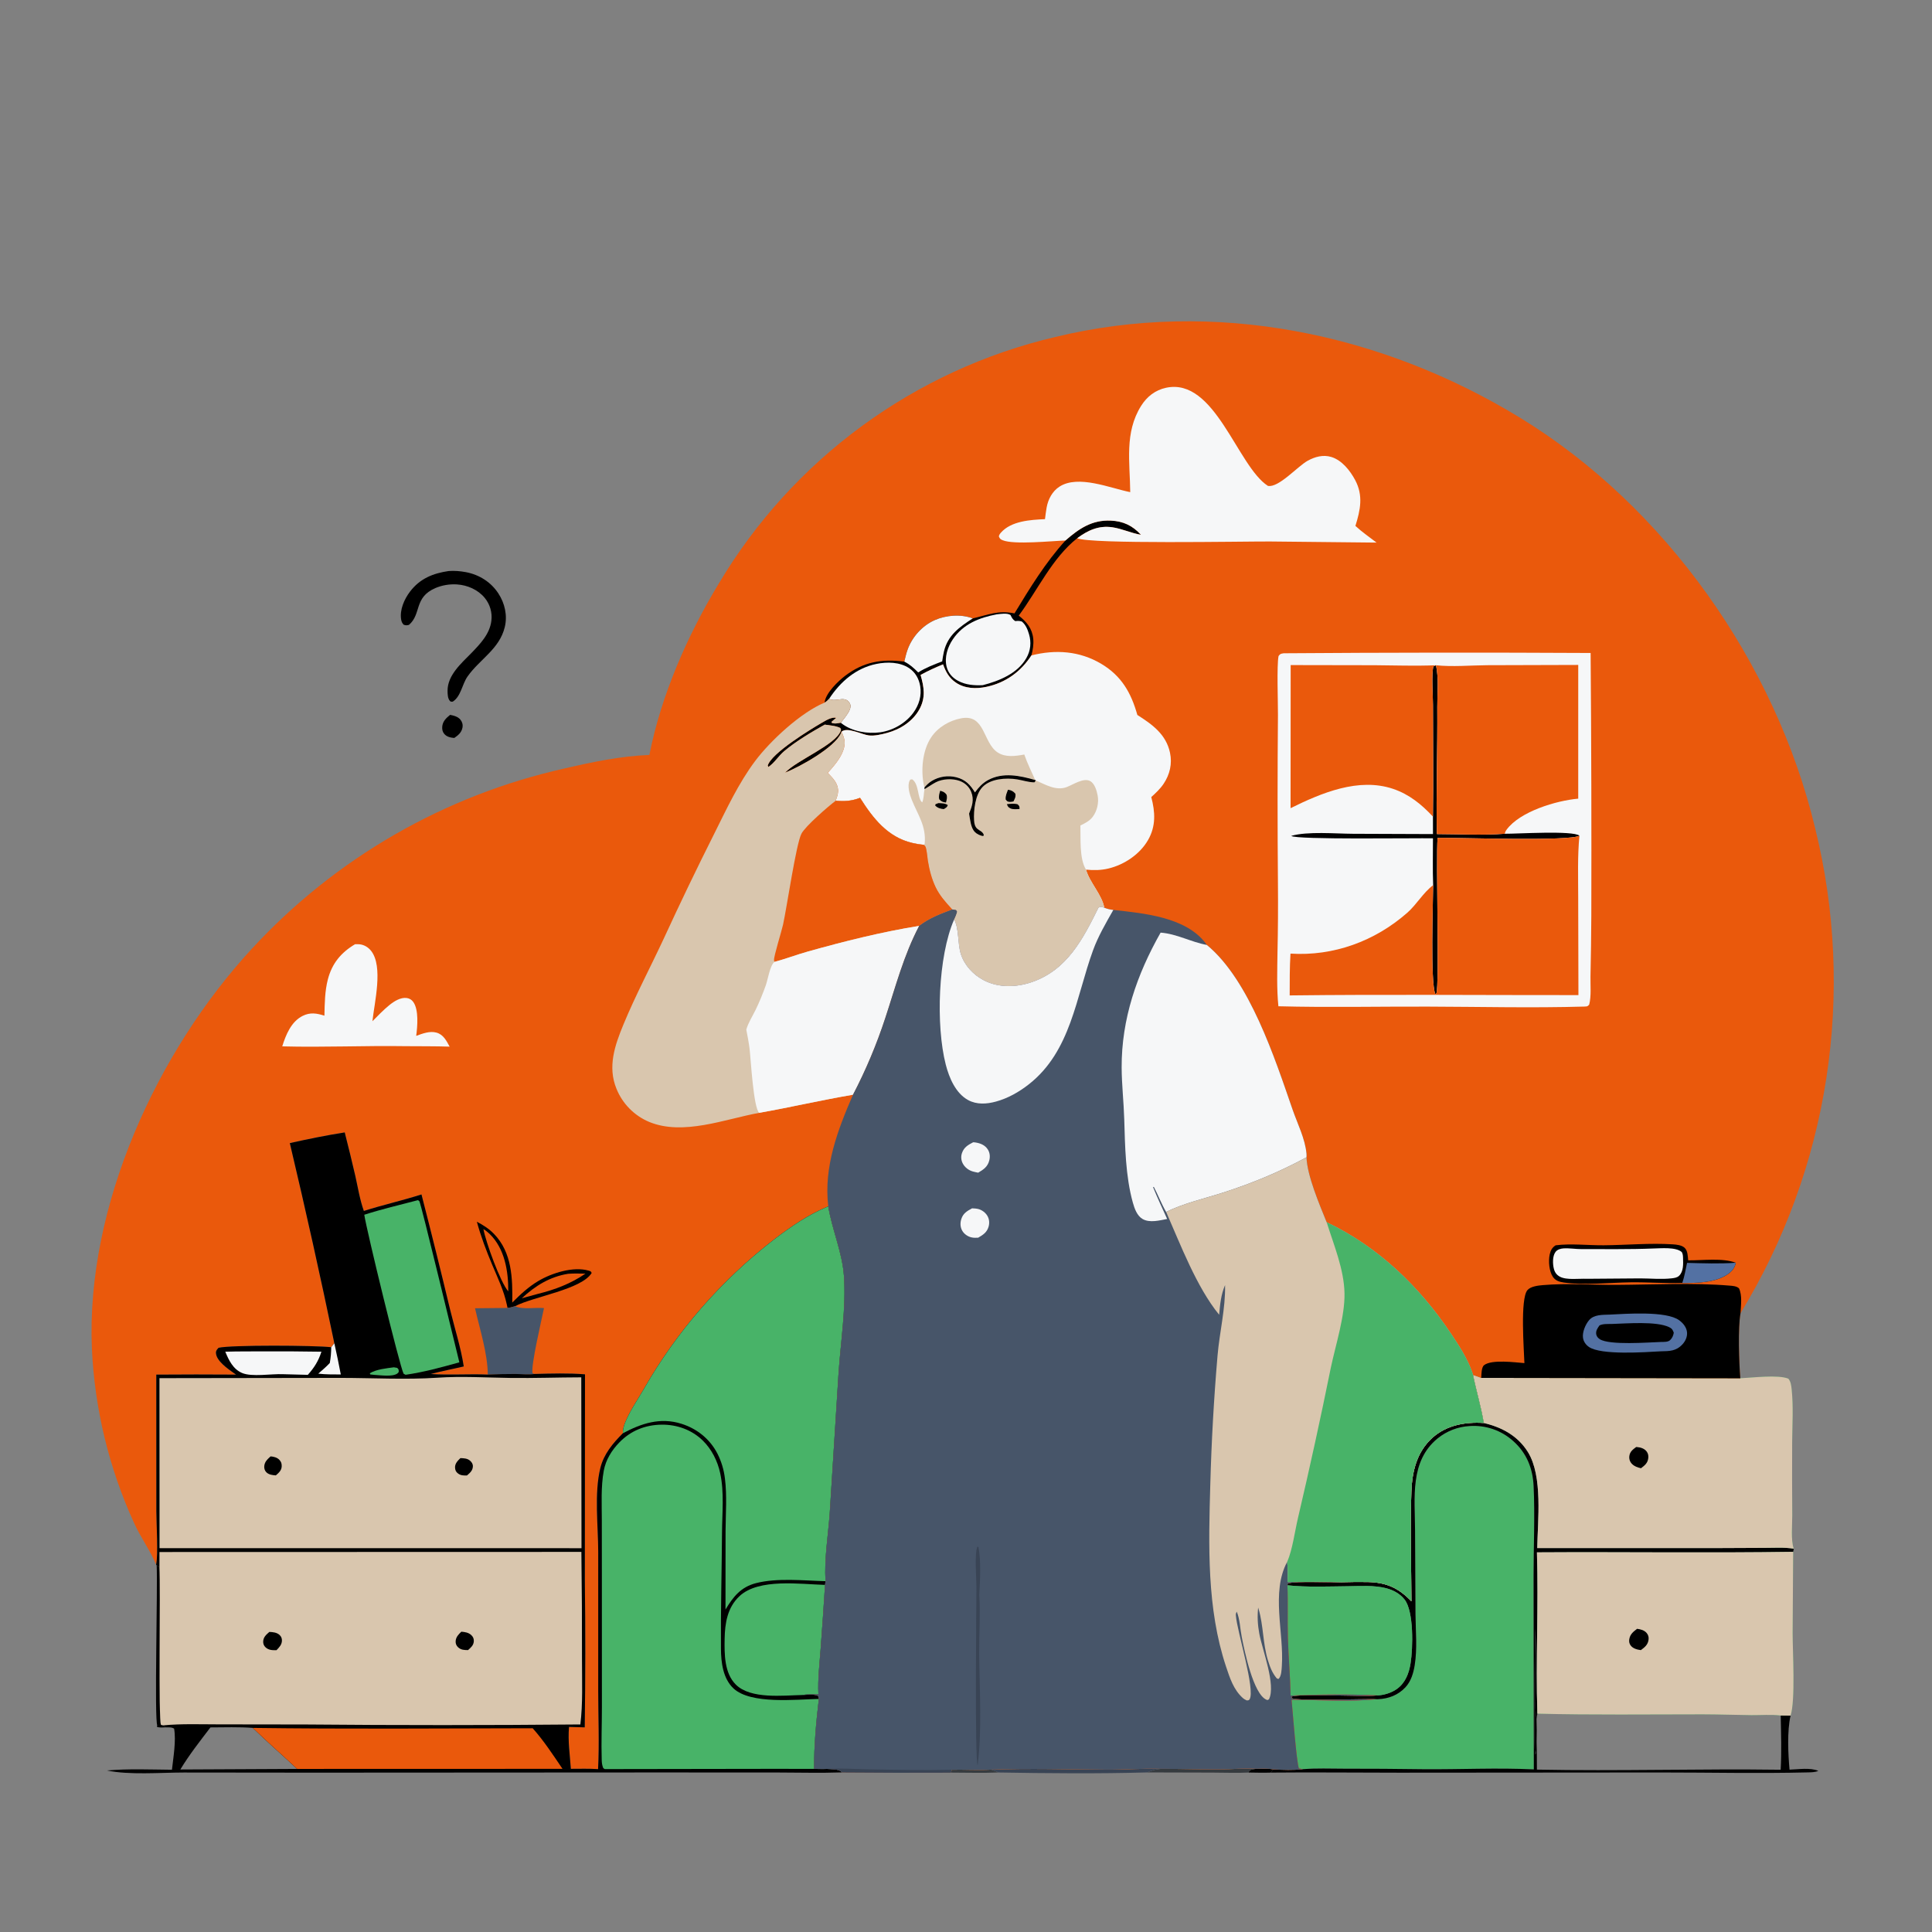 <?xml version="1.0" encoding="utf-8" ?>
<svg xmlns="http://www.w3.org/2000/svg" xmlns:xlink="http://www.w3.org/1999/xlink" width="1024" height="1024">
	<rect width="100%" height="100%" fill="#808080" stroke="none"/>
	<path d="M665.622 937.53C668.646 937.519 671.941 937.251 674.904 937.827C674.417 938.384 673.978 938.895 673.57 939.515C669.681 939.645 665.788 939.544 661.898 939.48C661.917 939.324 661.889 939.153 661.956 939.01C662.534 937.776 664.389 937.803 665.622 937.53Z"/>
	<path fill="#363B3F" d="M504.458 938.007C511.396 937.863 518.473 938.345 525.384 937.955C526.667 938.395 527.914 938.747 529.077 939.457C520.767 939.812 512.326 939.516 504.001 939.52L504.458 938.007Z"/>
	<path fill="#363B3F" d="M615.149 937.548C625.423 937.482 635.683 937.868 645.95 937.834C652.431 937.813 659.172 937.113 665.622 937.53C664.389 937.803 662.534 937.776 661.956 939.01C661.889 939.153 661.917 939.324 661.898 939.48C655.513 939.807 648.972 939.52 642.573 939.515L607.93 939.421C608.878 939.051 609.84 938.754 610.792 938.404C612.149 937.906 613.713 937.777 615.149 937.548Z"/>
	<path d="M238.576 378.883C240.589 379.302 242.73 379.807 244.077 381.494C245.049 382.711 245.413 384.175 245.111 385.701C244.594 388.316 242.862 389.676 240.785 391.128C238.829 390.996 236.717 390.532 235.423 388.93C234.538 387.835 234.309 386.649 234.388 385.277C234.553 382.389 236.469 380.578 238.576 378.883Z"/>
	<path fill="#394455" d="M525.384 937.955C545.62 937.172 566.171 937.849 586.437 937.96C595.997 938.012 605.619 937.241 615.149 937.548C613.713 937.777 612.149 937.906 610.792 938.404C609.84 938.754 608.878 939.051 607.93 939.421C581.787 940.15 555.23 939.894 529.077 939.457C527.914 938.747 526.667 938.395 525.384 937.955Z"/>
	<path d="M83.043 829.704L84.509 830.54C85.192 841.751 83.871 911.997 85.349 914.228L86.566 914.473L87.745 915.539C86.256 915.566 84.525 915.814 83.134 915.217L83.444 914.075L83.387 914.565C81.733 912.034 83.632 840.415 83.043 829.704Z"/>
	<path d="M237.776 302.661C240.745 302.429 244.036 302.694 246.965 303.256C254.015 304.609 260.19 308.479 264.144 314.528C267.583 319.788 269.031 326.234 267.538 332.394C264.707 344.068 254.245 349.389 247.801 358.561C244.901 362.689 244.323 369.133 239.98 371.877C239.329 371.887 238.992 372.077 238.503 371.556C237.264 370.235 237.23 367.848 237.219 366.141C237.165 357.909 244.489 351.583 249.838 346.138C254.51 341.296 259.578 336.066 260.431 329.048Q260.533 328.243 260.553 327.432Q260.573 326.621 260.511 325.811Q260.448 325.002 260.304 324.204Q260.16 323.405 259.935 322.625Q259.711 321.846 259.409 321.093Q259.106 320.34 258.729 319.621Q258.352 318.903 257.904 318.226Q257.455 317.55 256.941 316.922C253.366 312.551 247.744 310.112 242.178 309.753C238.346 309.505 234.28 310.171 230.751 311.695C219.262 316.655 223.478 325.458 216.761 331.193C215.449 331.499 215.233 331.522 213.955 331.117C213.146 330.252 212.815 329.538 212.622 328.387C211.756 323.246 214.269 317.575 217.311 313.574C222.574 306.653 229.49 303.871 237.776 302.661Z"/>
	<path fill="#48B368" d="M780.712 728.72L785.084 730.306L922.394 730.504C928.659 730.248 942.385 728.485 947.87 730.723C949.19 732.26 949.418 734.488 949.623 736.438C950.575 745.484 949.962 754.993 949.888 764.089Q949.781 783.633 949.935 803.176C949.965 808.286 949.112 816.081 950.717 820.845L950.415 822.491L950.13 865.703C950.13 875.393 951.689 901.264 949.039 909.32C947.174 917.353 947.729 929.686 948.491 937.945C953.122 937.807 959.44 936.765 963.75 938.594C962.083 939.367 959.929 939.364 958.096 939.408C932.284 940.04 906.259 939.445 880.424 939.451L741.523 939.559C718.88 939.569 696.209 939.281 673.57 939.515C673.978 938.895 674.417 938.384 674.904 937.827C680.122 938.083 685.427 938.314 690.625 937.706C689.905 937.605 689.173 937.425 688.459 937.281C687.135 934.08 685.11 906.337 684.545 900.891C698.804 901.033 715.818 902.077 729.757 900.601C722.805 900.342 688.757 901.67 684.682 900.103L684.562 899.27C688.733 897.521 721.773 899.423 729.496 898.656C729.684 898.638 729.872 898.615 730.06 898.595C714.966 897.912 699.138 898 684.05 898.702C683.844 888.555 682.922 878.407 682.613 868.258C682.329 858.923 682.734 849.566 682.353 840.235L682.56 839.347C685.676 837.858 705.887 838.93 711.092 838.608C715.648 838.511 720.235 838.405 724.791 838.498C734.727 838.701 741.158 841.539 748.07 848.718C748.012 829.398 747.382 809.895 748.056 790.594C748.429 779.92 750.942 769.504 759.172 762.079C766.643 755.339 776.65 753.554 786.414 754.205C784.993 745.612 782.44 737.256 780.712 728.72ZM814.383 911.162C814.533 915.118 814.543 919.033 814.426 922.991C814.621 927.954 814.543 932.964 814.59 937.933C857.631 938.786 900.743 937.417 943.788 937.998C944.341 928.468 943.991 918.796 943.814 909.256C938.799 908.638 933.415 909.102 928.353 909.057C919.684 908.979 911.036 908.636 902.356 908.633C873.221 908.622 843.945 909.036 814.824 908.275C814.657 909.234 814.46 910.191 814.383 911.162ZM748.07 848.718C741.158 841.539 734.727 838.701 724.791 838.498C720.235 838.405 715.648 838.511 711.092 838.608C705.887 838.93 685.676 837.858 682.56 839.347L682.353 840.235C692.92 841.348 703.785 840.834 714.407 840.74C721.042 840.681 728.22 840.117 734.697 841.79C738.466 842.763 742.04 844.678 744.464 847.79C749.417 854.147 748.909 873.547 747.632 881.579C746.789 886.882 744.899 891.946 740.379 895.185C737.566 897.201 733.533 898.488 730.06 898.595C729.872 898.615 729.684 898.638 729.496 898.656C721.773 899.423 688.733 897.521 684.562 899.27L684.682 900.103C688.757 901.67 722.805 900.342 729.757 900.601L730.46 900.584C735.907 900.405 741.083 898.399 744.862 894.354C747.87 891.134 749.131 886.847 749.82 882.588C751.239 873.817 750.321 864.39 750.234 855.511L750.007 810.873C749.918 793.849 747.157 774.439 761.986 762.371Q762.883 761.644 763.834 760.989Q764.786 760.334 765.785 759.755Q766.784 759.177 767.826 758.678Q768.868 758.18 769.945 757.764Q771.022 757.348 772.129 757.018Q773.236 756.688 774.365 756.445Q775.494 756.202 776.638 756.048Q777.783 755.895 778.936 755.831Q779.72 755.775 780.507 755.758Q781.293 755.742 782.079 755.765Q782.865 755.788 783.649 755.851Q784.433 755.914 785.213 756.016Q785.992 756.118 786.766 756.26Q787.539 756.401 788.305 756.582Q789.07 756.762 789.826 756.981Q790.581 757.2 791.325 757.457Q792.068 757.713 792.797 758.007Q793.527 758.301 794.241 758.631Q794.954 758.961 795.65 759.327Q796.346 759.693 797.023 760.094Q797.7 760.494 798.356 760.929Q799.011 761.363 799.644 761.83Q800.277 762.297 800.886 762.795Q801.494 763.293 802.077 763.821C809.151 770.11 812.405 778.281 812.85 787.626C813.599 803.368 812.821 819.344 812.839 835.12L812.967 937.823C793.479 936.877 773.943 937.899 754.447 937.733Q733.369 937.432 712.289 937.456C705.113 937.454 697.771 937.131 690.625 937.706C685.427 938.314 680.122 938.083 674.904 937.827C674.417 938.384 673.978 938.895 673.57 939.515C696.209 939.281 718.88 939.569 741.523 939.559L880.424 939.451C906.259 939.445 932.284 940.04 958.096 939.408C959.929 939.364 962.083 939.367 963.75 938.594C959.44 936.765 953.122 937.807 948.491 937.945C947.729 929.686 947.174 917.353 949.039 909.32L943.814 909.256C943.991 918.796 944.341 928.468 943.788 937.998C900.743 937.417 857.631 938.786 814.59 937.933C814.543 932.964 814.621 927.954 814.426 922.991C814.543 919.033 814.533 915.118 814.383 911.162C814.46 910.191 814.657 909.234 814.824 908.275C813.971 879.832 815.473 851.226 814.611 822.774C859.867 822.482 905.167 823.178 950.415 822.491L950.717 820.845C945.84 820.018 940.291 820.39 935.339 820.399L908.53 820.517L814.766 820.502C815.046 805.708 817.759 782.437 809.866 769.673C804.518 761.027 796.086 756.484 786.414 754.205C776.65 753.554 766.643 755.339 759.172 762.079C750.942 769.504 748.429 779.92 748.056 790.594C747.382 809.895 748.012 829.398 748.07 848.718Z"/>
	<path d="M748.07 848.718C748.012 829.398 747.382 809.895 748.056 790.594C748.429 779.92 750.942 769.504 759.172 762.079C766.643 755.339 776.65 753.554 786.414 754.205C796.086 756.484 804.518 761.027 809.866 769.673C817.759 782.437 815.046 805.708 814.766 820.502L908.53 820.517L935.339 820.399C940.291 820.39 945.84 820.018 950.717 820.845L950.415 822.491C905.167 823.178 859.867 822.482 814.611 822.774C815.473 851.226 813.971 879.832 814.824 908.275C814.657 909.234 814.46 910.191 814.383 911.162C814.533 915.118 814.543 919.033 814.426 922.991C814.621 927.954 814.543 932.964 814.59 937.933C857.631 938.786 900.743 937.417 943.788 937.998C944.341 928.468 943.991 918.796 943.814 909.256L949.039 909.32C947.174 917.353 947.729 929.686 948.491 937.945C953.122 937.807 959.44 936.765 963.75 938.594C962.083 939.367 959.929 939.364 958.096 939.408C932.284 940.04 906.259 939.445 880.424 939.451L741.523 939.559C718.88 939.569 696.209 939.281 673.57 939.515C673.978 938.895 674.417 938.384 674.904 937.827C680.122 938.083 685.427 938.314 690.625 937.706C697.771 937.131 705.113 937.454 712.289 937.456Q733.369 937.432 754.447 937.733C773.943 937.899 793.479 936.877 812.967 937.823L812.839 835.12C812.821 819.344 813.599 803.368 812.85 787.626C812.405 778.281 809.151 770.11 802.077 763.821Q801.494 763.293 800.886 762.795Q800.277 762.297 799.644 761.83Q799.011 761.363 798.356 760.929Q797.7 760.494 797.023 760.094Q796.346 759.693 795.65 759.327Q794.954 758.961 794.241 758.631Q793.527 758.301 792.797 758.007Q792.068 757.713 791.325 757.456Q790.581 757.2 789.826 756.981Q789.07 756.762 788.305 756.582Q787.54 756.401 786.766 756.26Q785.992 756.118 785.213 756.016Q784.433 755.914 783.649 755.851Q782.865 755.788 782.079 755.765Q781.293 755.742 780.507 755.758Q779.72 755.775 778.936 755.831Q777.783 755.895 776.638 756.049Q775.494 756.202 774.365 756.445Q773.236 756.688 772.129 757.018Q771.023 757.348 769.945 757.764Q768.868 758.18 767.826 758.678Q766.784 759.177 765.785 759.755Q764.786 760.334 763.834 760.989Q762.883 761.644 761.986 762.371C747.157 774.439 749.918 793.849 750.007 810.873L750.234 855.511C750.321 864.39 751.239 873.817 749.82 882.588C749.131 886.847 747.87 891.134 744.862 894.354C741.083 898.399 735.907 900.405 730.46 900.584L729.757 900.601C722.805 900.342 688.757 901.67 684.682 900.103L684.562 899.27C688.733 897.521 721.773 899.423 729.496 898.656C729.684 898.638 729.872 898.615 730.06 898.595C733.533 898.488 737.566 897.201 740.379 895.185C744.899 891.946 746.789 886.882 747.632 881.579C748.909 873.547 749.417 854.147 744.464 847.79C742.04 844.678 738.466 842.763 734.697 841.79C728.22 840.117 721.042 840.681 714.407 840.74C703.785 840.834 692.92 841.348 682.353 840.235L682.56 839.347C685.676 837.858 705.887 838.93 711.092 838.608C715.648 838.511 720.235 838.405 724.791 838.498C734.727 838.701 741.158 841.539 748.07 848.718ZM814.426 922.991C814.543 919.033 814.533 915.118 814.383 911.162C814.348 910.957 814.309 910.753 814.277 910.547C813.493 905.489 813.945 900.123 813.975 895.015C814.036 884.528 814.327 873.876 813.74 863.408C813.486 870.36 812.674 928.325 813.774 929.958C814.679 927.883 814.196 925.221 814.426 922.991Z"/>
	<path d="M814.426 922.991C814.196 925.221 814.679 927.883 813.774 929.958C812.674 928.325 813.486 870.36 813.74 863.408C814.327 873.876 814.036 884.528 813.975 895.015C813.945 900.123 813.493 905.489 814.277 910.547C814.309 910.753 814.348 910.957 814.383 911.162C814.533 915.118 814.543 919.033 814.426 922.991Z"/>
	<path fill="#48B368" d="M682.353 840.235C692.92 841.348 703.785 840.834 714.407 840.74C721.042 840.681 728.22 840.117 734.697 841.79C738.466 842.763 742.04 844.678 744.464 847.79C749.417 854.147 748.909 873.547 747.632 881.579C746.789 886.882 744.899 891.946 740.379 895.185C737.566 897.201 733.533 898.488 730.06 898.595C714.966 897.912 699.138 898 684.05 898.702C683.844 888.555 682.922 878.407 682.613 868.258C682.329 858.923 682.734 849.566 682.353 840.235Z"/>
	<path fill="#D9C6AE" d="M814.611 822.774C859.867 822.482 905.167 823.178 950.415 822.491L950.13 865.703C950.13 875.393 951.689 901.264 949.039 909.32L943.814 909.256C938.799 908.638 933.415 909.102 928.353 909.057C919.684 908.979 911.036 908.636 902.356 908.633C873.221 908.622 843.945 909.036 814.824 908.275C813.971 879.832 815.473 851.226 814.611 822.774Z"/>
	<path d="M867.697 863.297C869.573 863.556 871.504 864.03 872.777 865.55C873.632 866.571 873.944 867.708 873.777 869.019C873.427 871.757 871.797 873.041 869.691 874.598C867.687 874.335 865.441 873.78 864.21 872.026C863.555 871.093 863.38 870.081 863.535 868.968C863.92 866.215 865.604 864.907 867.697 863.297Z"/>
	<path fill="#D9C6AE" d="M780.712 728.72L785.084 730.306L922.394 730.504C928.659 730.248 942.385 728.485 947.87 730.723C949.19 732.26 949.418 734.488 949.623 736.438C950.575 745.484 949.962 754.993 949.888 764.089Q949.781 783.633 949.935 803.176C949.965 808.286 949.112 816.081 950.717 820.845C945.84 820.018 940.291 820.39 935.339 820.399L908.53 820.517L814.766 820.502C815.046 805.708 817.759 782.437 809.866 769.673C804.518 761.027 796.086 756.484 786.414 754.205C784.993 745.612 782.44 737.256 780.712 728.72Z"/>
	<path d="M867.18 766.964C867.324 766.966 867.468 766.959 867.612 766.969C869.57 767.106 871.662 767.768 872.847 769.44C873.545 770.427 873.762 771.614 873.625 772.793C873.311 775.488 871.795 776.63 869.777 778.192C867.975 777.801 866.29 777.247 864.965 775.891C863.872 774.773 863.383 773.278 863.587 771.728C863.896 769.377 865.427 768.293 867.18 766.964Z"/>
	<path fill="#EA590C" d="M344.186 400.136C350.378 368.547 364.486 336.421 381.142 309.014Q382.956 305.973 384.845 302.977Q386.735 299.982 388.699 297.036Q390.662 294.089 392.699 291.192Q394.737 288.295 396.846 285.451Q398.955 282.606 401.134 279.815Q403.314 277.024 405.563 274.288Q407.811 271.553 410.128 268.875Q412.445 266.196 414.828 263.577Q417.211 260.957 419.659 258.398Q422.107 255.839 424.618 253.343Q427.129 250.846 429.702 248.413Q432.275 245.98 434.908 243.612Q437.542 241.244 440.233 238.943Q442.925 236.642 445.673 234.409Q448.422 232.176 451.225 230.012Q454.029 227.849 456.886 225.756Q459.743 223.663 462.651 221.643Q465.559 219.623 468.518 217.676Q471.476 215.729 474.482 213.857Q477.488 211.985 480.539 210.189Q483.591 208.393 486.687 206.673Q489.783 204.954 492.921 203.313Q496.059 201.672 499.237 200.11Q502.416 198.548 505.632 197.066Q508.848 195.584 512.101 194.184Q515.353 192.783 518.639 191.464Q521.926 190.145 525.244 188.909Q528.563 187.673 531.911 186.52Q535.26 185.367 538.636 184.299Q542.012 183.231 545.414 182.247Q548.816 181.264 552.242 180.366Q555.667 179.468 559.114 178.656C643.625 158.133 732.102 176.469 805.671 221.412C882.699 268.468 941.116 351.42 962.073 438.995Q963.073 443.045 963.973 447.118Q964.873 451.191 965.672 455.285Q966.471 459.379 967.169 463.491Q967.867 467.604 968.463 471.732Q969.059 475.86 969.554 480.002Q970.048 484.144 970.44 488.297Q970.831 492.45 971.12 496.611Q971.41 500.772 971.596 504.94Q971.782 509.107 971.866 513.277Q971.949 517.447 971.93 521.619Q971.911 525.79 971.788 529.959Q971.666 534.129 971.441 538.294Q971.215 542.459 970.888 546.618Q970.56 550.776 970.129 554.925Q969.699 559.074 969.166 563.211Q968.633 567.348 967.999 571.471Q967.364 575.594 966.628 579.699Q965.892 583.805 965.055 587.892Q964.217 591.978 963.279 596.042Q962.342 600.107 961.304 604.147Q960.266 608.187 959.129 612.2Q957.992 616.214 956.756 620.198Q955.52 624.182 954.186 628.134Q952.852 632.086 951.421 636.004Q949.99 639.922 948.463 643.804Q946.936 647.686 945.313 651.528Q943.691 655.371 941.974 659.173Q940.257 662.974 938.447 666.732Q936.636 670.49 934.734 674.202Q932.832 677.915 930.839 681.579Q928.845 685.243 926.762 688.857Q924.679 692.471 922.507 696.032C921.088 703.692 921.714 722.273 922.394 730.504L785.084 730.306L780.712 728.72C782.44 737.256 784.993 745.612 786.414 754.205C776.65 753.554 766.643 755.339 759.172 762.079C750.942 769.504 748.429 779.92 748.056 790.594C747.382 809.895 748.012 829.398 748.07 848.718C741.158 841.539 734.727 838.701 724.791 838.498C720.235 838.405 715.648 838.511 711.092 838.608C705.887 838.93 685.676 837.858 682.56 839.347L682.353 840.235C682.734 849.566 682.329 858.923 682.613 868.258C682.922 878.407 683.844 888.555 684.05 898.702C699.138 898 714.966 897.912 730.06 898.595C729.872 898.615 729.684 898.638 729.496 898.656C721.773 899.423 688.733 897.521 684.562 899.27L684.682 900.103C688.757 901.67 722.805 900.342 729.757 900.601C715.818 902.077 698.804 901.033 684.545 900.891C685.11 906.337 687.135 934.08 688.459 937.281C689.173 937.425 689.905 937.605 690.625 937.706C685.427 938.314 680.122 938.083 674.904 937.827C671.941 937.251 668.646 937.519 665.622 937.53C659.172 937.113 652.431 937.813 645.95 937.834C635.683 937.868 625.423 937.482 615.149 937.548C605.619 937.241 595.997 938.012 586.437 937.96C566.171 937.849 545.62 937.172 525.384 937.955C518.473 938.345 511.396 937.863 504.458 938.007L504.001 939.52Q475.083 939.668 446.166 939.406C434.819 939.806 423.358 939.469 412.001 939.462L347.623 939.438L165.607 939.543L97.349 939.47C85.217 939.483 68.247 940.876 56.694 938.388C68.07 937.382 79.721 937.909 91.135 938C91.866 931.449 93.399 922.704 92.284 916.229C91.025 915.348 89.23 915.574 87.745 915.539L86.566 914.473L85.349 914.228C83.871 911.997 85.192 841.751 84.509 830.54L83.043 829.704L82.753 829.319C79.568 821.644 74.51 814.863 71.086 807.256Q68.594 801.811 66.367 796.254Q64.139 790.696 62.18 785.038Q60.221 779.38 58.536 773.634Q56.851 767.889 55.443 762.069Q54.035 756.25 52.908 750.369Q51.781 744.489 50.937 738.561Q50.093 732.633 49.533 726.672Q48.974 720.71 48.702 714.729C45.509 639.396 83.134 557.357 133.581 502.751Q135.638 500.522 137.737 498.332Q139.835 496.142 141.975 493.992Q144.115 491.842 146.295 489.733Q148.475 487.624 150.695 485.556Q152.915 483.489 155.173 481.464Q157.431 479.439 159.728 477.457Q162.024 475.475 164.357 473.537Q166.691 471.599 169.06 469.705Q171.43 467.812 173.835 465.963Q176.24 464.115 178.68 462.312Q181.119 460.51 183.593 458.754Q186.066 456.997 188.572 455.289Q191.078 453.58 193.616 451.918Q196.154 450.257 198.723 448.644Q201.292 447.031 203.891 445.467Q206.49 443.903 209.118 442.388Q211.746 440.874 214.402 439.409Q217.058 437.945 219.742 436.531Q222.426 435.117 225.135 433.754Q227.845 432.391 230.58 431.079Q233.315 429.768 236.075 428.508Q238.834 427.249 241.617 426.042Q244.4 424.834 247.205 423.68Q250.01 422.526 252.837 421.425Q255.663 420.324 258.51 419.277Q261.357 418.23 264.223 417.237Q267.089 416.243 269.973 415.305Q272.858 414.366 275.759 413.482Q278.661 412.598 281.579 411.769Q284.497 410.94 287.43 410.167Q290.363 409.393 293.31 408.675Q296.257 407.957 299.217 407.295C314.014 403.866 328.969 400.737 344.186 400.136ZM153.61 605.866Q166.149 658.765 177.216 711.991L175.562 714.061C167.181 713.05 122.288 712.807 115.85 714.354C115.084 715.23 114.442 715.749 114.466 717.016C114.545 721.242 120.823 725.548 123.922 727.743C124.321 728.025 124.723 728.303 125.13 728.573Q103.986 728.416 82.843 728.582L82.877 801.02C82.897 807.822 83.927 823.725 82.753 829.319L83.043 829.704L84.509 830.54C85.192 841.751 83.871 911.997 85.349 914.228L86.566 914.473L87.745 915.539C89.23 915.574 91.025 915.348 92.284 916.229C93.399 922.704 91.866 931.449 91.135 938C79.721 937.909 68.07 937.382 56.694 938.388C68.247 940.876 85.217 939.483 97.349 939.47L165.607 939.543L347.623 939.438L412.001 939.462C423.358 939.469 434.819 939.806 446.166 939.406C446.079 939.292 446.007 939.165 445.906 939.063C444.429 937.576 440.365 937.741 438.253 937.571C436.026 937.708 433.725 937.569 431.49 937.551C431.407 925.464 432.572 912.483 434.012 900.457L433.617 898.867C431.225 897.772 427.85 898.315 425.235 898.391C428.042 897.877 430.931 898.009 433.776 897.999C433.373 890.034 434.383 881.799 434.97 873.855Q436.23 856.948 437.288 840.028L437.523 838.061C436.833 826.069 438.912 813.989 439.777 802.049L444.484 727.364C445.655 710.592 448.458 693.263 447.322 676.463C446.463 663.75 441.039 651.924 439.005 639.391C428.405 643.778 419.297 650.053 410.235 656.98Q404.986 661.036 399.942 665.346Q394.899 669.655 390.075 674.208Q385.25 678.761 380.655 683.546Q376.061 688.331 371.707 693.337Q367.354 698.342 363.252 703.556Q359.151 708.77 355.311 714.18Q351.472 719.589 347.903 725.182Q344.335 730.774 341.046 736.535C337.792 742.105 334.034 747.574 331.528 753.533C330.652 755.617 330.129 757.405 330.126 759.665C324.843 764.916 320.017 770.672 318.196 778.071C314.904 791.448 317.043 808.634 317.068 822.475L317.065 896.316C317.082 910.13 317.687 923.854 316.995 937.665C312.209 937.36 307.366 937.506 302.57 937.512C302.049 930.046 300.935 922.817 301.589 915.301L309.92 915.54Q310.482 876.455 309.973 837.37L310.061 728.425C301.226 727.718 292.263 728.006 283.412 728.229C279.982 728.718 276.512 728.254 273.063 728.233Q265.798 728.224 258.54 728.563C248.453 728.14 238.373 728.925 228.278 728.259C234.06 726.715 239.978 725.625 245.803 724.241C244.274 714.266 241.061 704.336 238.666 694.523Q231.289 663.736 223.392 633.078C213.311 636.311 202.947 638.611 192.85 641.831C190.732 635.922 189.71 629.457 188.341 623.33Q185.655 611.736 182.715 600.204C172.985 601.73 163.221 603.732 153.61 605.866Z"/>
	<path d="M252.748 647.555C256.126 649.306 259.152 651.252 261.821 653.993C271.39 663.819 271.706 677.536 271.504 690.392C275.787 686.078 280.088 682.06 285.341 678.942C292.364 674.772 303.856 671.072 312.029 673.473C313.013 673.762 313.128 673.755 313.601 674.695C308.293 683.444 282.831 687.182 272.981 692.316C271.665 692.696 270.381 693.121 269.008 693.232L268.634 691.493C267.064 684.061 263.793 677.315 260.87 670.351C257.726 662.859 254.899 655.406 252.748 647.555Z"/>
	<path fill="#EA590C" d="M256.22 651.438C257.424 652.162 258.489 653.013 259.5 653.992C267.518 661.762 269.468 673.782 269.395 684.445C265.17 679.643 257.465 658.262 256.22 651.438Z"/>
	<path fill="#EA590C" d="M301.122 675.136C304.133 674.884 307.272 675.045 310.298 675.052C302.58 680.362 294.133 683.559 285.094 685.781L276.545 688.125C283.685 681.498 291.407 676.695 301.122 675.136Z"/>
	<path fill="#475569" d="M272.981 692.316C277.212 694.247 283.688 692.864 288.326 693.316C287.087 699.518 281.308 723.722 282.26 727.885L283.412 728.229C279.982 728.718 276.512 728.254 273.063 728.233Q265.798 728.224 258.54 728.563C258.416 717.078 254.291 704.602 251.781 693.407L269.008 693.232C270.381 693.121 271.665 692.696 272.981 692.316Z"/>
	<path d="M891.642 680.013C882.524 680.256 873.405 679.527 864.297 679.647C853.297 679.792 839.549 681.32 828.864 679.756C826.537 679.415 824.482 678.843 823.087 676.798C821.049 673.81 820.622 668.398 821.364 664.945C821.827 662.79 822.629 661.237 824.521 660.041C832.609 659.001 841.732 660.084 849.948 660.022C862.043 659.929 874.618 658.747 886.649 659.53C888.57 659.655 891.257 659.943 892.768 661.256C894.581 662.832 894.538 665.793 894.762 668.003C902.475 668.098 912.854 666.601 920.014 669.283C919.448 671.992 918.011 673.814 915.731 675.373C909.115 679.898 899.315 680.043 891.642 680.013Z"/>
	<path fill="#5371A3" d="M894.169 669.353C902.779 669.577 911.415 669.892 920.014 669.283C919.448 671.992 918.011 673.814 915.731 675.373C909.115 679.898 899.315 680.043 891.642 680.013C892.795 676.567 893.418 672.906 894.169 669.353Z"/>
	<path fill="#F6F7F8" d="M876.265 661.726C880.22 661.671 888.262 660.811 891.39 663.634C891.988 664.75 892.006 665.602 892.047 666.823C892.149 669.851 892.35 673.914 889.947 676.194C888.868 677.218 887.433 677.382 886.018 677.547C880.561 678.18 874.755 677.578 869.26 677.574L841.024 677.792C836.993 677.589 830.292 678.587 826.769 676.673C825.062 675.746 824.098 674.425 823.606 672.582C822.926 670.037 822.778 665.749 824.465 663.536C825.422 662.281 827.095 661.782 828.609 661.68C831.823 661.465 835.148 662.072 838.386 662.058C851.003 662.003 863.659 662.25 876.265 661.726Z"/>
	<path fill="#F6F7F8" d="M188.183 500.461C188.956 500.447 189.735 500.418 190.506 500.489C192.976 500.717 195.171 502.046 196.694 503.976C203.255 512.292 198.427 531.4 197.394 541.273C200.32 538.34 203.228 535.268 206.453 532.663C208.867 530.713 212.352 528.492 215.622 528.97C217.028 529.176 218.183 529.87 219.024 531.035C222.045 535.223 221.253 544.121 220.596 549.033C223.884 547.823 227.776 546.327 231.305 547.299C235.039 548.328 236.611 551.605 238.314 554.736C230.575 554.485 222.801 554.559 215.056 554.492C193.234 554.151 171.422 555.18 149.599 554.594C151.507 548.471 154.345 541.458 160.439 538.431C164.453 536.437 167.875 537.052 171.95 538.333C172.095 531.931 172.15 525.341 173.771 519.105C175.961 510.675 180.714 504.89 188.183 500.461Z"/>
	<path d="M564.703 286.477C571.891 280.211 578.72 275.496 588.738 275.939C595.388 276.232 600.297 278.602 604.733 283.444C599.552 282.591 594.717 280.215 589.552 279.467C582.3 278.418 576.557 281.086 570.927 285.279C557.584 295.859 549.99 312.801 539.953 326.29C544.135 329.591 547.112 333.083 547.646 338.62C547.934 341.603 547.423 344.522 546.652 347.392C541.013 356.047 533.019 361.867 522.825 364.039C517.385 365.197 511.338 365.008 506.611 361.771C503.001 359.299 501.311 356.114 499.84 352.108C495.753 353.79 491.789 355.588 487.923 357.736C489.765 364.135 490.706 369.709 487.328 375.889C483.823 382.302 477.22 386.538 470.295 388.428C467.357 389.23 463.525 390.158 460.487 389.79C456.688 389.328 449.038 385.153 446.005 387.834C445.922 388.138 445.793 388.427 445.667 388.715C442.415 396.17 423.868 406.509 416.108 409.525C422.571 402.764 442.851 394.834 445.604 387.363C445.887 386.596 445.733 386.722 445.389 385.853C443.004 384.624 439.773 384.485 437.132 384.061C429.942 388.093 421.972 392.808 415.646 398.114C412.641 400.635 410.475 404.369 407.238 406.52L406.923 405.769C408.815 399.23 429.582 386.566 435.658 383.048C437.649 381.895 440.89 379.869 443.196 380.479L440.709 382.574L440.835 383.122C442.421 383.758 444.008 383.319 445.644 383.074C447.276 380.9 449.421 378.562 450.41 376.024C450.75 375.154 450.975 373.963 450.555 373.1C448.238 368.343 443.573 372.041 440.062 370.67C439.854 370.589 439.668 370.462 439.471 370.357C438.696 371.142 438.054 371.819 437.091 372.376C437.098 372.242 437.092 372.106 437.113 371.974C437.893 367.111 444.24 361.017 447.98 358.17C457.704 350.768 467.385 349.136 479.287 350.664C479.827 348.503 480.318 346.268 481.085 344.177C483.543 337.479 488.862 331.597 495.398 328.684C501.449 325.987 509.382 325.398 515.598 327.766C523.833 325.857 528.877 323.349 537.698 325.105C545.94 311.562 554.024 298.281 564.703 286.477Z"/>
	<path fill="#F6F7F8" d="M479.287 350.664C479.827 348.503 480.318 346.268 481.085 344.177C483.543 337.479 488.862 331.597 495.398 328.684C501.449 325.987 509.382 325.398 515.598 327.766C508.572 332.295 502.29 336.704 500.29 345.413C499.9 347.11 499.632 348.838 499.378 350.56C494.993 352.226 490.641 353.903 486.651 356.406C484.387 354.104 482.209 352.131 479.287 350.664Z"/>
	<path fill="#F6F7F8" d="M439.471 370.357C445.385 361.338 453.642 354.129 464.452 351.904C470.152 350.731 477.028 350.825 481.969 354.205C485.22 356.429 487.102 359.838 487.732 363.686C488.56 368.74 487.109 373.629 484.115 377.724C480.03 383.312 473.395 387.154 466.556 388.134C459.949 389.08 451.574 387.71 446.139 383.477C445.971 383.347 445.809 383.209 445.644 383.074C447.276 380.9 449.421 378.562 450.41 376.024C450.75 375.154 450.975 373.963 450.555 373.1C448.238 368.343 443.573 372.041 440.062 370.67C439.854 370.589 439.668 370.462 439.471 370.357Z"/>
	<path fill="#F6F7F8" d="M528.267 325.612C530.377 325.395 533.809 324.78 535.604 325.978C536.293 327.404 536.707 328.309 538.096 329.198C539.418 329.051 540.228 329.032 541.543 329.383C543.634 331.031 544.653 333.619 545.396 336.117C546.692 340.474 546.266 344.83 544.002 348.787C539.295 357.012 529.577 360.918 520.877 363.159C516.312 363.361 511.88 363.054 507.772 360.846C504.747 359.219 502.526 356.677 501.704 353.304C500.495 348.34 502.245 342.935 505.035 338.821C510.558 330.676 518.995 327.383 528.267 325.612Z"/>
	<path d="M807.969 722.474C807.759 715.7 805.628 688.42 809.576 683.789C811.299 681.767 815.383 681.342 817.824 681.134C830.57 680.047 844.063 681.079 856.888 681.009C876.069 680.905 897.72 679.797 916.682 681.404C918.44 681.553 920.306 681.625 921.696 682.825C923.511 686.657 922.692 691.868 922.507 696.032C921.088 703.692 921.714 722.273 922.394 730.504L785.084 730.306C785.212 728.531 785.124 724.674 786.63 723.535C790.753 720.42 803.051 722.108 807.969 722.474Z"/>
	<path fill="#5371A3" d="M852.998 696.772C861.618 696.368 883.148 694.701 890.011 699.768C892.084 701.298 893.917 703.501 894.16 706.165C894.375 708.514 893.296 710.844 891.727 712.538C888.351 716.178 884.871 716.127 880.286 716.219C871.968 716.68 848.461 718.383 842.105 713.868C840.445 712.688 839.293 711.04 839.015 709.001C838.606 706.009 840.347 701.943 842.253 699.711C844.839 696.682 849.369 696.911 852.998 696.772Z"/>
	<path d="M854.349 701.726C862.25 701.489 877.933 700.163 884.697 703.427C886.159 704.132 886.638 704.888 887.137 706.385C886.868 707.879 886.342 709.201 885.206 710.274C884.016 711.398 881.921 711.212 880.375 711.268C873.395 711.502 853.197 713.085 847.963 709.825C847.089 709.282 846.267 708.373 846.064 707.357C845.67 705.372 846.691 704.019 847.768 702.492C849.68 701.561 852.246 701.785 854.349 701.726Z"/>
	<path fill="#F6F7F8" d="M599.046 260.845C598.902 245.131 595.884 229.332 604.819 215.106C607.893 210.212 612.322 206.746 618.027 205.523C644.032 199.948 655.725 246.988 672.002 257.521C677.644 258.713 687.74 247.163 693.063 244.223C696.916 242.094 701.262 240.89 705.597 242.198C711.22 243.894 715.574 249.416 718.26 254.436C722.678 262.695 720.999 270.378 718.397 278.743C721.857 281.948 725.86 284.714 729.605 287.586L673.056 286.996C658.725 286.936 577.92 288.49 570.927 285.279C576.557 281.086 582.3 278.418 589.552 279.467C594.717 280.215 599.552 282.591 604.733 283.444C600.297 278.602 595.388 276.232 588.738 275.939C578.72 275.496 571.891 280.211 564.703 286.477C557.518 286.714 537.434 288.821 531.4 286.32C530.215 285.828 529.871 285.448 529.412 284.285C529.636 283.448 529.88 283.031 530.465 282.361C535.933 276.095 546.238 275.509 553.863 275.157C554.124 273.081 554.374 270.99 554.748 268.931C555.536 264.599 557.763 260.365 561.53 257.936C571.538 251.482 588.366 258.724 599.046 260.845Z"/>
	<path fill="#F6F7F8" d="M546.652 347.392C559.428 344.13 572.253 345.011 583.721 351.857C594.431 358.25 599.525 367.201 602.818 378.942C610.696 383.958 618.038 389.157 620.125 398.956C621.37 404.799 620.042 410.512 616.728 415.437C614.906 418.145 612.601 420.286 610.204 422.461C612.283 430.408 612.754 437.882 608.436 445.328C604.076 452.845 595.88 458.315 587.512 460.328C583.514 461.29 579.697 461.329 575.609 460.935C577.621 467.919 584.056 474.177 585.291 481.105C583.906 480.719 583.57 480.388 582.236 481.022C573.992 497.675 565.633 514.116 546.848 520.553C538.708 523.343 529.367 523.637 521.569 519.63C515.92 516.728 511.206 511.737 509.264 505.636C507.497 500.088 508.383 492.229 505.719 487.327C506.358 485.946 506.906 484.668 507.274 483.189L506.71 482.298L504.751 482.017C501.372 478.318 498.141 474.803 495.952 470.251C493.841 465.863 492.583 460.976 491.814 456.186C491.55 454.538 491.212 449.678 490.396 448.493C490.207 448.219 489.924 448.025 489.688 447.791Q486.599 447.516 483.584 446.79C470.467 443.746 462.67 433.66 455.84 422.873C451.33 424.595 447.672 424.81 442.942 424.395C443.474 422.817 444.18 421.048 444.2 419.369C444.251 415.122 441.444 412.474 438.721 409.642C441.75 406.231 445.241 402.273 446.843 397.962C448.308 394.019 447.767 391.524 446.005 387.834C449.038 385.153 456.688 389.328 460.487 389.79C463.525 390.158 467.357 389.23 470.295 388.428C477.22 386.538 483.823 382.302 487.328 375.889C490.706 369.709 489.765 364.135 487.923 357.736C491.789 355.588 495.753 353.79 499.84 352.108C501.311 356.114 503.001 359.299 506.611 361.771C511.338 365.008 517.385 365.197 522.825 364.039C533.019 361.867 541.013 356.047 546.652 347.392Z"/>
	<path fill="#D9C6AE" d="M489.984 417.383C489.899 417.072 489.799 416.765 489.73 416.45C487.973 408.391 488.876 397.725 493.558 390.774C497.164 385.422 503.134 381.925 509.417 380.719C522.221 378.263 520.888 393.64 528.78 398.814C532.968 401.56 538.251 400.757 542.897 399.909C544.514 404.64 546.701 408.9 548.695 413.453C540.593 411.103 531.582 409.178 523.714 413.452C520.784 415.044 518.684 417.345 516.743 420.011C514.257 415.915 511.669 413.175 506.79 411.956Q505.98 411.754 505.155 411.633Q504.329 411.512 503.496 411.472Q502.662 411.432 501.829 411.475Q500.995 411.517 500.17 411.64Q499.345 411.764 498.536 411.968Q497.727 412.171 496.941 412.454Q496.156 412.736 495.402 413.093Q494.648 413.451 493.933 413.881C492.381 414.813 491.152 416.015 489.984 417.383Z"/>
	<path fill="#D9C6AE" d="M516.743 420.011C518.684 417.345 520.784 415.044 523.714 413.452C531.582 409.178 540.593 411.103 548.695 413.453L549.005 413.636C554.125 415.87 559.764 419.314 565.426 417.148C568.775 415.867 574.242 412.125 577.726 413.943C580.248 415.259 581.279 419.071 581.774 421.632C582.504 425.412 581.494 429.853 579.153 432.946C577.476 435.161 575.076 436.34 572.635 437.525C572.851 444.175 571.977 455.072 575.609 460.935C577.621 467.919 584.056 474.177 585.291 481.105C583.906 480.719 583.57 480.388 582.236 481.022C573.992 497.675 565.633 514.116 546.848 520.553C538.708 523.343 529.367 523.637 521.569 519.63C515.92 516.728 511.206 511.737 509.264 505.636C507.497 500.088 508.383 492.229 505.719 487.327C506.358 485.946 506.906 484.668 507.274 483.189L506.71 482.298L504.751 482.017C501.372 478.318 498.141 474.803 495.952 470.251C493.841 465.863 492.583 460.976 491.814 456.186C491.55 454.538 491.212 449.678 490.396 448.493C490.207 448.219 489.924 448.025 489.688 447.791L490.097 447.23C490.994 437.685 486.479 432.026 483.183 423.721C482.142 421.098 480.733 416.396 482.155 413.695C482.534 412.976 482.536 413.216 483.47 413.044C487.24 415.572 486.191 423.404 488.795 425.272C489.744 423.085 489.529 420.591 490.03 418.244L489.984 417.383C491.152 416.015 492.381 414.813 493.933 413.881Q494.648 413.451 495.402 413.093Q496.156 412.736 496.941 412.454Q497.727 412.171 498.536 411.968Q499.345 411.764 500.17 411.64Q500.995 411.517 501.829 411.475Q502.662 411.432 503.496 411.472Q504.329 411.512 505.155 411.633Q505.98 411.754 506.79 411.956C511.669 413.175 514.257 415.915 516.743 420.011Z"/>
	<path d="M497.388 425.668C499.067 425.754 500.994 425.707 502.352 426.739C501.876 428.011 501.343 428.124 500.223 428.842C498.414 428.674 496.986 428.271 495.678 426.964L495.854 426.243L497.388 425.668Z"/>
	<path d="M533.654 426.227C535.602 426.047 537.442 425.767 539.36 426.297C540.41 427.363 540.351 427.283 540.374 428.784C538.937 428.885 536.833 429.108 535.497 428.437C534.3 427.836 534.165 427.379 533.654 426.227Z"/>
	<path d="M498.326 419.107C499.834 419.569 500.748 419.875 501.682 421.187C502.144 422.749 501.769 423.853 501.371 425.368C499.653 425.098 499.021 424.872 497.826 423.645C497.412 421.975 497.878 420.707 498.326 419.107Z"/>
	<path d="M534.272 418.567C535.966 418.842 537.077 419.363 538.16 420.695C538.466 422.363 537.866 423.323 537.153 424.767C536.626 424.855 535.806 425.058 535.253 425.013C533.957 424.906 533.791 424.714 533.049 423.764C532.842 421.858 533.604 420.324 534.272 418.567Z"/>
	<path d="M516.743 420.011C518.684 417.345 520.784 415.044 523.714 413.452C531.582 409.178 540.593 411.103 548.695 413.453L549.005 413.636L548.276 414.641C545.211 414.664 542.109 413.559 539.083 413.075C533.265 412.145 524.999 412.672 520.721 417.156C516.915 421.144 515.917 429.555 516.275 434.894C516.383 436.516 516.709 438.184 518.005 439.29C519.434 440.508 520.558 440.551 521.428 442.419L521.187 443.112C519.619 442.985 517.718 442.047 516.622 440.9C514.499 438.678 514.173 434.145 513.647 431.246C515.247 427.267 516.431 423.941 514.751 419.698C513.662 416.946 511.393 414.9 508.634 413.889C504.852 412.504 499.57 412.749 495.987 414.619C493.947 415.684 492.032 417.091 490.03 418.244L489.984 417.383C491.152 416.015 492.381 414.813 493.933 413.881Q494.648 413.451 495.402 413.093Q496.156 412.736 496.941 412.454Q497.727 412.171 498.536 411.968Q499.345 411.764 500.17 411.64Q500.995 411.517 501.829 411.475Q502.662 411.432 503.496 411.472Q504.329 411.512 505.155 411.633Q505.98 411.754 506.79 411.956C511.669 413.175 514.257 415.915 516.743 420.011Z"/>
	<path fill="#D9C6AE" d="M437.091 372.376C438.054 371.819 438.696 371.142 439.471 370.357C439.668 370.462 439.854 370.589 440.062 370.67C443.573 372.041 448.238 368.343 450.555 373.1C450.975 373.963 450.75 375.154 450.41 376.024C449.421 378.562 447.276 380.9 445.644 383.074C444.008 383.319 442.421 383.758 440.835 383.122L440.709 382.574L443.196 380.479C440.89 379.869 437.649 381.895 435.658 383.048C429.582 386.566 408.815 399.23 406.923 405.769L407.238 406.52C410.475 404.369 412.641 400.635 415.646 398.114C421.972 392.808 429.942 388.093 437.132 384.061C439.773 384.485 443.004 384.624 445.389 385.853C445.733 386.722 445.887 386.596 445.604 387.363C442.851 394.834 422.571 402.764 416.108 409.525C423.868 406.509 442.415 396.17 445.667 388.715C445.793 388.427 445.922 388.138 446.005 387.834C447.767 391.524 448.308 394.019 446.843 397.962C445.241 402.273 441.75 406.231 438.721 409.642C441.444 412.474 444.251 415.122 444.2 419.369C444.18 421.048 443.474 422.817 442.942 424.395C447.672 424.81 451.33 424.595 455.84 422.873C462.67 433.66 470.467 443.746 483.584 446.79Q486.599 447.516 489.688 447.791C489.924 448.025 490.207 448.219 490.396 448.493C491.212 449.678 491.55 454.538 491.814 456.186C492.583 460.976 493.841 465.863 495.952 470.251C498.141 474.803 501.372 478.318 504.751 482.017C498.537 484.366 492.495 486.613 487.183 490.74C478.94 506.414 474.742 522.794 469.235 539.494Q465.796 550.01 461.504 560.209Q457.213 570.407 452.099 580.219C435.451 583.049 419.007 586.88 402.394 589.826C384.196 593.143 362.118 602.076 344.07 594.638Q343.34 594.332 342.626 593.989Q341.912 593.647 341.215 593.27Q340.519 592.893 339.842 592.483Q339.165 592.072 338.509 591.628Q337.853 591.184 337.22 590.709Q336.587 590.233 335.978 589.727Q335.369 589.221 334.786 588.685Q334.203 588.149 333.647 587.586Q333.091 587.022 332.563 586.431Q332.036 585.841 331.538 585.225Q331.04 584.609 330.573 583.969Q330.107 583.33 329.672 582.668Q329.237 582.006 328.836 581.323Q328.434 580.641 328.067 579.939Q327.7 579.238 327.368 578.519Q327.035 577.8 326.739 577.066C321.941 565.387 325.878 554.028 330.433 543.015C336.825 527.563 344.78 512.572 351.848 497.396Q364.722 469.422 378.551 441.907C385.107 428.785 391.423 415.121 400.252 403.34C408.254 392.662 424.427 377.626 437.091 372.376Z"/>
	<path fill="#EA590C" d="M442.942 424.395C447.672 424.81 451.33 424.595 455.84 422.873C462.67 433.66 470.467 443.746 483.584 446.79Q486.599 447.516 489.688 447.791C489.924 448.025 490.207 448.219 490.396 448.493C491.212 449.678 491.55 454.538 491.814 456.186C492.583 460.976 493.841 465.863 495.952 470.251C498.141 474.803 501.372 478.318 504.751 482.017C498.537 484.366 492.495 486.613 487.183 490.74C467.285 493.958 447.536 498.905 428.138 504.35C422.204 506.016 416.43 508.24 410.475 509.829C410.4 509.514 410.268 509.207 410.25 508.883C410.126 506.738 414.255 493.587 415.019 490.146C417.031 481.078 421.943 447.305 424.782 441.871C426.87 437.874 438.904 427.449 442.942 424.395Z"/>
	<path fill="#F6F7F8" d="M410.475 509.829C416.43 508.24 422.204 506.016 428.138 504.35C447.536 498.905 467.285 493.958 487.183 490.74C478.94 506.414 474.742 522.794 469.235 539.494Q465.796 550.01 461.504 560.209Q457.213 570.407 452.099 580.219C435.451 583.049 419.007 586.88 402.394 589.826C399.348 587.363 397.93 561.142 397.296 555.929C396.881 552.507 396.202 549.095 395.552 545.711C396.609 542.03 398.867 538.582 400.544 535.132C402.573 530.96 404.323 526.6 405.891 522.233C406.985 519.184 408.087 511.718 410.475 509.829Z"/>
	<path fill="#F6F7F8" d="M680.355 346.25Q761.708 345.653 843.062 346.092Q843.616 415.802 843.428 485.514Q843.339 501.549 842.991 517.58C842.901 522.232 843.481 528.004 842.305 532.472C841.303 533.598 841.155 533.396 839.625 533.503C811.968 534.301 784.387 533.599 756.728 533.523C730.369 533.45 703.917 534.034 677.573 533.34C676.637 523.956 676.978 514.421 677.093 505.003Q677.5 486.633 677.334 468.259Q676.957 423.582 677.342 378.906C677.381 372.431 676.664 352.684 677.659 347.712C678.652 346.426 678.734 346.555 680.355 346.25Z"/>
	<path d="M759.498 432.827C759.771 413.132 759.519 393.399 759.511 373.701C759.51 369.026 758.644 357.059 759.747 353.228L761.066 352.605C762.651 359.212 761.734 367.856 761.785 374.71C761.951 397.153 761.142 419.649 761.55 442.075C773.421 442.095 785.774 442.819 797.598 441.905C803.996 441.983 833.593 440.068 837.129 442.923C831.927 446.018 773.352 443.922 761.944 444.046C760.996 456.126 762.99 522.33 761.286 526.596L760.713 526.8C758.11 520.289 759.508 479.238 759.606 469.156C759.281 460.915 759.528 452.567 759.502 444.314C750.599 444.13 686.587 445.146 684.39 443.041C692.9 440.539 707.94 441.885 717.113 441.921L759.504 442.081L759.498 432.827Z"/>
	<path fill="#EA590C" d="M684.08 352.504L728.755 352.582C739.549 352.667 750.272 353.04 761.066 352.605L759.747 353.228C758.644 357.059 759.51 369.026 759.511 373.701C759.519 393.399 759.771 413.132 759.498 432.827C753.447 426.35 746.923 421.011 738.413 418.13C720.098 411.929 700.335 420.3 684.028 428.346L684.08 352.504Z"/>
	<path fill="#EA590C" d="M761.066 352.605C769.865 353.514 779.328 352.653 788.197 352.571L836.502 352.431L836.498 423.299C824.953 424.316 805.592 430.064 798.5 439.789C797.949 440.544 797.746 441.013 797.598 441.905C785.774 442.819 773.421 442.095 761.55 442.075C761.142 419.649 761.951 397.153 761.785 374.71C761.734 367.856 762.651 359.212 761.066 352.605Z"/>
	<path fill="#EA590C" d="M837.129 442.923C836.065 453.903 836.485 465.153 836.482 476.174L836.602 527.425C785.604 527.473 734.549 526.989 683.559 527.592C683.57 520.2 683.526 512.816 683.984 505.434C706.776 506.883 728.686 498.877 745.872 483.788C750.877 479.393 754.317 473.097 759.606 469.156C759.508 479.238 758.11 520.289 760.713 526.8L761.286 526.596C762.99 522.33 760.996 456.126 761.944 444.046C773.352 443.922 831.927 446.018 837.129 442.923Z"/>
	<path d="M153.61 605.866C163.221 603.732 172.985 601.73 182.715 600.204Q185.655 611.736 188.341 623.33C189.71 629.457 190.732 635.922 192.85 641.831C202.947 638.611 213.311 636.311 223.392 633.078Q231.289 663.736 238.666 694.523C241.061 704.336 244.274 714.266 245.803 724.241C239.978 725.625 234.06 726.715 228.278 728.259C238.373 728.925 248.453 728.14 258.54 728.563Q265.798 728.224 273.063 728.233C276.512 728.254 279.982 728.718 283.412 728.229C292.263 728.006 301.226 727.718 310.061 728.425L309.973 837.37Q310.482 876.455 309.92 915.54L301.589 915.301C300.935 922.817 302.049 930.046 302.57 937.512C307.366 937.506 312.209 937.36 316.995 937.665C317.687 923.854 317.082 910.13 317.065 896.316L317.068 822.475C317.043 808.634 314.904 791.448 318.196 778.071C320.017 770.672 324.843 764.916 330.126 759.665C330.129 757.405 330.652 755.617 331.528 753.533C334.034 747.574 337.792 742.105 341.046 736.535Q344.335 730.774 347.903 725.182Q351.472 719.589 355.311 714.18Q359.151 708.77 363.252 703.556Q367.354 698.342 371.707 693.337Q376.061 688.331 380.655 683.546Q385.25 678.761 390.075 674.208Q394.899 669.655 399.942 665.346Q404.986 661.036 410.235 656.98C419.297 650.053 428.405 643.778 439.005 639.391C441.039 651.924 446.463 663.75 447.322 676.463C448.458 693.263 445.655 710.592 444.484 727.364L439.777 802.049C438.912 813.989 436.833 826.069 437.523 838.061L437.288 840.028Q436.23 856.948 434.97 873.855C434.383 881.799 433.373 890.034 433.776 897.999C430.931 898.009 428.042 897.877 425.235 898.391C427.85 898.315 431.225 897.772 433.617 898.867L434.012 900.457C432.572 912.483 431.407 925.464 431.49 937.551C433.725 937.569 436.026 937.708 438.253 937.571C440.365 937.741 444.429 937.576 445.906 939.063C446.007 939.165 446.079 939.292 446.166 939.406C434.819 939.806 423.358 939.469 412.001 939.462L347.623 939.438L165.607 939.543L97.349 939.47C85.217 939.483 68.247 940.876 56.694 938.388C68.07 937.382 79.721 937.909 91.135 938C91.866 931.449 93.399 922.704 92.284 916.229C91.025 915.348 89.23 915.574 87.745 915.539L86.566 914.473L85.349 914.228C83.871 911.997 85.192 841.751 84.509 830.54L83.043 829.704L82.753 829.319C83.927 823.725 82.897 807.822 82.877 801.02L82.843 728.582Q103.986 728.416 125.13 728.573C124.723 728.303 124.321 728.025 123.922 727.743C120.823 725.548 114.545 721.242 114.466 717.016C114.442 715.749 115.084 715.23 115.85 714.354C122.288 712.807 167.181 713.05 175.562 714.061L177.216 711.991Q166.149 658.765 153.61 605.866ZM111.544 915.557C106.011 922.811 100.302 930.041 95.59 937.866L157.472 937.564C149.704 930.241 141.637 923.279 133.979 915.828C126.56 915.241 118.988 915.542 111.544 915.557Z"/>
	<path fill="#48B368" d="M208.747 724.701L210.509 725.002C211.41 725.915 211.318 725.873 211.331 727.168C211.058 727.53 210.886 727.809 210.484 728.074C207.827 729.824 201.637 728.88 198.626 728.733L196.242 728.481L196.013 727.855C199.598 725.709 204.677 725.268 208.747 724.701Z"/>
	<path fill="#F6F7F8" d="M177.216 711.991Q179.058 720.214 180.628 728.493C176.65 728.468 172.647 728.538 168.692 728.063C170.776 726.232 172.903 724.448 174.795 722.416C175.319 719.58 175.523 716.94 175.562 714.061L177.216 711.991Z"/>
	<path fill="#F6F7F8" d="M139.645 716.25Q155.004 716.177 170.361 716.432C168.749 721.431 166.593 724.814 163.158 728.698L149.915 728.349C143.798 728.079 133.499 729.937 128.273 727.698C123.519 725.662 121.266 720.935 119.407 716.434C126.14 716.216 132.907 716.297 139.645 716.25Z"/>
	<path fill="#48B368" d="M221.524 636.107C221.769 636.29 222.058 636.425 222.259 636.655C223.125 637.647 241.23 713.213 243.472 722.065C233.987 724.69 224.724 727.257 214.969 728.666L213.924 728.105C211.942 724.545 194.225 651.789 193.079 643.841C202.402 640.839 212.052 638.606 221.524 636.107Z"/>
	<path fill="#48B368" d="M425.235 898.391C414.996 898.606 397.918 900.695 390.034 892.9C383.884 886.819 383.938 876.698 384.07 868.642C384.208 860.3 385.53 851.986 391.954 845.983C402.19 836.418 424.179 839.675 437.288 840.028Q436.23 856.948 434.97 873.855C434.383 881.799 433.373 890.034 433.776 897.999C430.931 898.009 428.042 897.877 425.235 898.391Z"/>
	<path fill="#EA590C" d="M133.979 915.828C183.411 916.478 232.9 916.112 282.338 916.014C288.211 922.588 293.193 930.231 298.14 937.525L157.472 937.564C149.704 930.241 141.637 923.279 133.979 915.828Z"/>
	<path fill="#48B368" d="M431.49 937.551C421.413 937.433 320.695 937.711 320.562 937.658C320.257 937.539 320.013 937.302 319.739 937.124C319.085 935.577 318.971 934.299 318.919 932.624C318.636 923.419 319.021 914.071 319.021 904.844L319.006 841.402L318.977 805.863C318.973 797.153 318.428 788.033 320.023 779.446C321.081 773.747 324.2 768.709 328.203 764.579C334.324 758.266 341.953 755.204 350.732 755.103C358.81 755.011 366.737 757.85 372.541 763.568C377.235 768.191 380.31 774.353 381.706 780.758C383.927 790.952 382.752 801.97 382.681 812.341C382.543 832.842 381.965 853.444 382.12 873.931C382.175 881.138 383.205 889.715 388.764 894.898C397.93 903.443 421.907 900.718 434.012 900.457C432.572 912.483 431.407 925.464 431.49 937.551Z"/>
	<path fill="#48B368" d="M330.126 759.665C330.129 757.405 330.652 755.617 331.528 753.533C334.034 747.574 337.792 742.105 341.046 736.535Q344.335 730.774 347.903 725.182Q351.472 719.589 355.311 714.18Q359.151 708.77 363.252 703.556Q367.354 698.342 371.707 693.337Q376.061 688.331 380.655 683.546Q385.25 678.761 390.075 674.208Q394.899 669.655 399.942 665.346Q404.986 661.036 410.235 656.98C419.297 650.053 428.405 643.778 439.005 639.391C441.039 651.924 446.463 663.75 447.322 676.463C448.458 693.263 445.655 710.592 444.484 727.364L439.777 802.049C438.912 813.989 436.833 826.069 437.523 838.061C425.997 837.752 411.978 836.22 400.777 839.075C392.643 841.149 388.638 846.276 384.525 853.086L384.563 811.331C384.625 802.229 385.371 792.701 384.231 783.665Q384.028 781.928 383.672 780.215Q383.317 778.503 382.811 776.829Q382.305 775.154 381.652 773.531Q381 771.909 380.207 770.35C376.204 762.658 369.391 757.212 361.148 754.621C349.968 751.107 340.077 754.37 330.126 759.665Z"/>
	<path fill="#D9C6AE" d="M231.845 730.217C244.662 729.325 257.858 730.179 270.694 730.342C283.164 730.5 295.618 730.043 308.088 730.016L308.21 820.58L162.25 820.574L84.555 820.565L84.516 730.453L180.604 730.312C197.543 730.334 214.986 731.325 231.845 730.217Z"/>
	<path d="M244.037 772.829C245.785 772.885 247.72 772.957 249.115 774.18C250.084 775.029 250.693 775.954 250.63 777.292C250.526 779.489 249.021 780.718 247.488 782.039C245.804 782.066 244.277 782.084 242.838 781.033C241.681 780.189 241.243 779.266 241.184 777.855C241.094 775.707 242.612 774.198 244.037 772.829Z"/>
	<path d="M143.409 771.913C144.99 772.005 146.953 772.518 148.069 773.742C149.049 774.818 149.319 775.633 149.308 777.082C149.291 779.328 147.75 780.63 146.201 781.985C144.455 781.862 142.567 781.656 141.224 780.387C140.314 779.526 139.946 778.274 140.064 777.048C140.292 774.69 141.784 773.426 143.409 771.913Z"/>
	<path fill="#D9C6AE" d="M84.52 822.601L308.145 822.539Q308.526 851.123 308.466 879.71C308.457 890.968 308.977 902.835 307.598 913.995Q234.725 914.667 161.853 914.012L115.743 913.95C106.077 913.952 96.191 913.554 86.566 914.473L85.349 914.228C83.871 911.997 85.192 841.751 84.509 830.54L84.52 822.601Z"/>
	<path d="M244.516 864.833C246.468 864.999 248.306 865.258 249.808 866.648C250.771 867.538 251.222 868.639 251.128 869.949C250.974 872.107 249.555 873.248 248.069 874.586C246.113 874.562 244.431 874.537 242.872 873.16C241.885 872.289 241.413 871.152 241.502 869.836C241.649 867.645 243.021 866.27 244.516 864.833Z"/>
	<path d="M142.765 864.95C144.658 865.04 146.627 865.203 148.123 866.516C149.065 867.343 149.49 868.422 149.427 869.667C149.319 871.832 147.961 873.151 146.559 874.622C144.451 874.674 142.49 874.667 140.82 873.182C139.84 872.311 139.388 871.131 139.5 869.83C139.698 867.553 141.177 866.367 142.765 864.95Z"/>
	<path fill="#475569" d="M505.719 487.327C508.383 492.229 507.497 500.088 509.264 505.636C511.206 511.737 515.92 516.728 521.569 519.63C529.367 523.637 538.708 523.343 546.848 520.553C565.633 514.116 573.992 497.675 582.236 481.022C583.57 480.388 583.906 480.719 585.291 481.105C586.951 481.776 588.308 482.094 590.086 482.281C606.291 484.089 628.622 485.985 639.163 500.153C639.328 500.374 639.478 500.606 639.635 500.832C662.265 519.432 675.732 561.05 685.075 588.041C687.682 595.572 691.76 603.507 692.471 611.501C692.528 612.143 692.507 612.746 692.475 613.389C692.81 623.142 699.386 638.477 703.148 647.795C730.43 660.786 752.247 681.769 768.95 706.7C773.285 713.171 777.802 720.054 780.337 727.456C780.479 727.872 780.592 728.297 780.712 728.72C782.44 737.256 784.993 745.612 786.414 754.205C776.65 753.554 766.643 755.339 759.172 762.079C750.942 769.504 748.429 779.92 748.056 790.594C747.382 809.895 748.012 829.398 748.07 848.718C741.158 841.539 734.727 838.701 724.791 838.498C720.235 838.405 715.648 838.511 711.092 838.608C705.887 838.93 685.676 837.858 682.56 839.347L682.353 840.235C682.734 849.566 682.329 858.923 682.613 868.258C682.922 878.407 683.844 888.555 684.05 898.702C699.138 898 714.966 897.912 730.06 898.595C729.872 898.615 729.684 898.638 729.496 898.656C721.773 899.423 688.733 897.521 684.562 899.27L684.682 900.103C688.757 901.67 722.805 900.342 729.757 900.601C715.818 902.077 698.804 901.033 684.545 900.891C685.11 906.337 687.135 934.08 688.459 937.281C689.173 937.425 689.905 937.605 690.625 937.706C685.427 938.314 680.122 938.083 674.904 937.827C671.941 937.251 668.646 937.519 665.622 937.53C659.172 937.113 652.431 937.813 645.95 937.834C635.683 937.868 625.423 937.482 615.149 937.548C605.619 937.241 595.997 938.012 586.437 937.96C566.171 937.849 545.62 937.172 525.384 937.955C518.473 938.345 511.396 937.863 504.458 938.007L504.001 939.52Q475.083 939.668 446.166 939.406C446.079 939.292 446.007 939.165 445.906 939.063C444.429 937.576 440.365 937.741 438.253 937.571C436.026 937.708 433.725 937.569 431.49 937.551C431.407 925.464 432.572 912.483 434.012 900.457L433.617 898.867C431.225 897.772 427.85 898.315 425.235 898.391C428.042 897.877 430.931 898.009 433.776 897.999C433.373 890.034 434.383 881.799 434.97 873.855Q436.23 856.948 437.288 840.028L437.523 838.061C436.833 826.069 438.912 813.989 439.777 802.049L444.484 727.364C445.655 710.592 448.458 693.263 447.322 676.463C446.463 663.75 441.039 651.924 439.005 639.391C436.499 618.555 443.955 598.973 452.099 580.219Q457.213 570.407 461.504 560.209Q465.796 550.01 469.235 539.494C474.742 522.794 478.94 506.414 487.183 490.74C492.495 486.613 498.537 484.366 504.751 482.017L506.71 482.298L507.274 483.189C506.906 484.668 506.358 485.946 505.719 487.327Z"/>
	<path fill="#394455" d="M438.253 937.571C445.422 937.098 452.737 937.653 459.92 937.776C474.712 938.031 489.671 938.341 504.458 938.007L504.001 939.52Q475.083 939.668 446.166 939.406C446.079 939.292 446.007 939.165 445.906 939.063C444.429 937.576 440.365 937.741 438.253 937.571Z"/>
	<path fill="#394455" d="M517.535 840.979C517.504 836.269 516.438 823.331 518.056 819.708L518.603 820.019C520.046 827.721 519.449 837.445 519.034 845.271C519.661 855.564 518.915 866.237 518.996 876.584C519.148 896.067 520.558 916.399 518.17 935.717C516.619 932.692 517.488 851.646 517.535 840.979Z"/>
	<path fill="#F6F7F8" d="M515.806 605.426C516.592 605.48 516.554 605.455 517.231 605.568C519.745 605.99 522.103 606.97 523.532 609.196C524.647 610.932 524.84 612.958 524.367 614.94C523.552 618.358 521.33 619.865 518.458 621.547C517.53 621.376 516.599 621.185 515.689 620.934C513.377 620.296 511.319 618.705 510.229 616.546Q510.069 616.23 509.942 615.9Q509.815 615.569 509.722 615.227Q509.629 614.885 509.572 614.536Q509.515 614.186 509.493 613.833Q509.472 613.479 509.487 613.126Q509.501 612.772 509.552 612.421Q509.603 612.071 509.689 611.727Q509.775 611.384 509.896 611.051C510.972 608.046 513.098 606.826 515.806 605.426Z"/>
	<path fill="#F6F7F8" d="M515.218 640.443C516.322 640.487 517.482 640.54 518.557 640.814C520.461 641.301 522.344 642.738 523.338 644.427C524.365 646.174 524.53 648.27 523.96 650.199C523.068 653.217 521.057 654.488 518.463 656C517.206 656.084 516.029 656.115 514.793 655.815C512.849 655.343 511.005 654.051 510.006 652.305C508.904 650.382 508.854 648.119 509.54 646.043C510.539 643.023 512.539 641.89 515.218 640.443Z"/>
	<path fill="#F6F7F8" d="M505.719 487.327C508.383 492.229 507.497 500.088 509.264 505.636C511.206 511.737 515.92 516.728 521.569 519.63C529.367 523.637 538.708 523.343 546.848 520.553C565.633 514.116 573.992 497.675 582.236 481.022C583.57 480.388 583.906 480.719 585.291 481.105C586.951 481.776 588.308 482.094 590.086 482.281C586.16 489.215 582.052 496.205 579.321 503.712C570.255 528.627 567.634 557.152 545.333 574.686C540.155 578.758 534.248 582.115 527.866 583.859C522.974 585.196 517.676 585.561 513.089 583.037C506.46 579.388 503.048 571.189 501.255 564.192C495.97 543.568 497.146 506.836 505.719 487.327Z"/>
	<path fill="#F6F7F8" d="M615.149 494.31C623.803 494.964 631.242 499.309 639.635 500.832C662.265 519.432 675.732 561.05 685.075 588.041C687.682 595.572 691.76 603.507 692.471 611.501C692.528 612.143 692.507 612.746 692.475 613.389C678.2 621.094 664.15 626.946 648.714 631.954C638.829 635.161 627.303 637.716 618.084 642.371C615.536 638.016 613.764 633.241 611.396 628.77L611.629 629.034L611.145 629.231C613.482 634.914 616.078 640.489 618.617 646.084C614.61 646.819 609.399 648.285 605.605 646.106C602.657 644.413 601.298 640.507 600.435 637.417C596.528 623.43 596.306 607.58 595.869 593.131C595.594 584.018 594.537 574.883 594.499 565.783C594.389 540.098 602.598 516.43 615.149 494.31Z"/>
	<path fill="#D9C6AE" d="M618.084 642.371C627.303 637.716 638.829 635.161 648.714 631.954C664.15 626.946 678.2 621.094 692.475 613.389C692.81 623.142 699.386 638.477 703.148 647.795C730.43 660.786 752.247 681.769 768.95 706.7C773.285 713.171 777.802 720.054 780.337 727.456C780.479 727.872 780.592 728.297 780.712 728.72C782.44 737.256 784.993 745.612 786.414 754.205C776.65 753.554 766.643 755.339 759.172 762.079C750.942 769.504 748.429 779.92 748.056 790.594C747.382 809.895 748.012 829.398 748.07 848.718C741.158 841.539 734.727 838.701 724.791 838.498C720.235 838.405 715.648 838.511 711.092 838.608C701.56 838.224 691.967 838.47 682.427 838.505C682.492 834.941 682.665 831.365 682.218 827.82C673.561 844.056 680.596 865.432 679.405 882.929C679.264 885 679.218 888.503 677.595 889.911L676.729 889.58C674.281 886.701 673.101 883.491 672.013 879.94C669.293 871.071 669.683 861.583 667.085 852.847L666.845 852.051C666.35 856.84 666.588 861.172 667.459 865.904C669.018 874.368 676.39 893.102 672.573 900.681C671.837 901.019 671.944 901.178 671.312 900.918C664.223 897.994 659.56 874.718 658.17 867.72C657.311 863.399 657.18 858.223 655.506 854.189C655.262 854.735 654.992 855.232 655.004 855.848C655.008 856.045 655.044 856.24 655.059 856.437C655.715 864.772 665.439 895.656 662.308 900.658C661.889 901.326 661.538 901.169 660.833 901.271C659.992 900.887 659.322 900.526 658.63 899.9C653.812 895.547 651.827 889.331 649.84 883.374C639.58 852.604 640.564 818.956 641.478 786.954Q642.402 752.701 645.316 718.559C646.365 706.157 649.579 693.525 649.308 681.124C647.1 686.319 646.678 691.279 646.174 696.851C634.21 682.199 625.711 659.707 618.084 642.371Z"/>
	<path fill="#48B368" d="M703.148 647.795C730.43 660.786 752.247 681.769 768.95 706.7C773.285 713.171 777.802 720.054 780.337 727.456C780.479 727.872 780.592 728.297 780.712 728.72C782.44 737.256 784.993 745.612 786.414 754.205C776.65 753.554 766.643 755.339 759.172 762.079C750.942 769.504 748.429 779.92 748.056 790.594C747.382 809.895 748.012 829.398 748.07 848.718C741.158 841.539 734.727 838.701 724.791 838.498C720.235 838.405 715.648 838.511 711.092 838.608C701.56 838.224 691.967 838.47 682.427 838.505C682.492 834.941 682.665 831.365 682.218 827.82C682.246 827.766 682.279 827.714 682.303 827.658C685.046 821.289 686.287 811.674 687.928 804.673Q697.281 764.843 705.4 724.743C707.952 712.676 712.829 697.702 712.615 685.537C712.39 672.783 706.939 659.863 703.148 647.795Z"/>
</svg>
